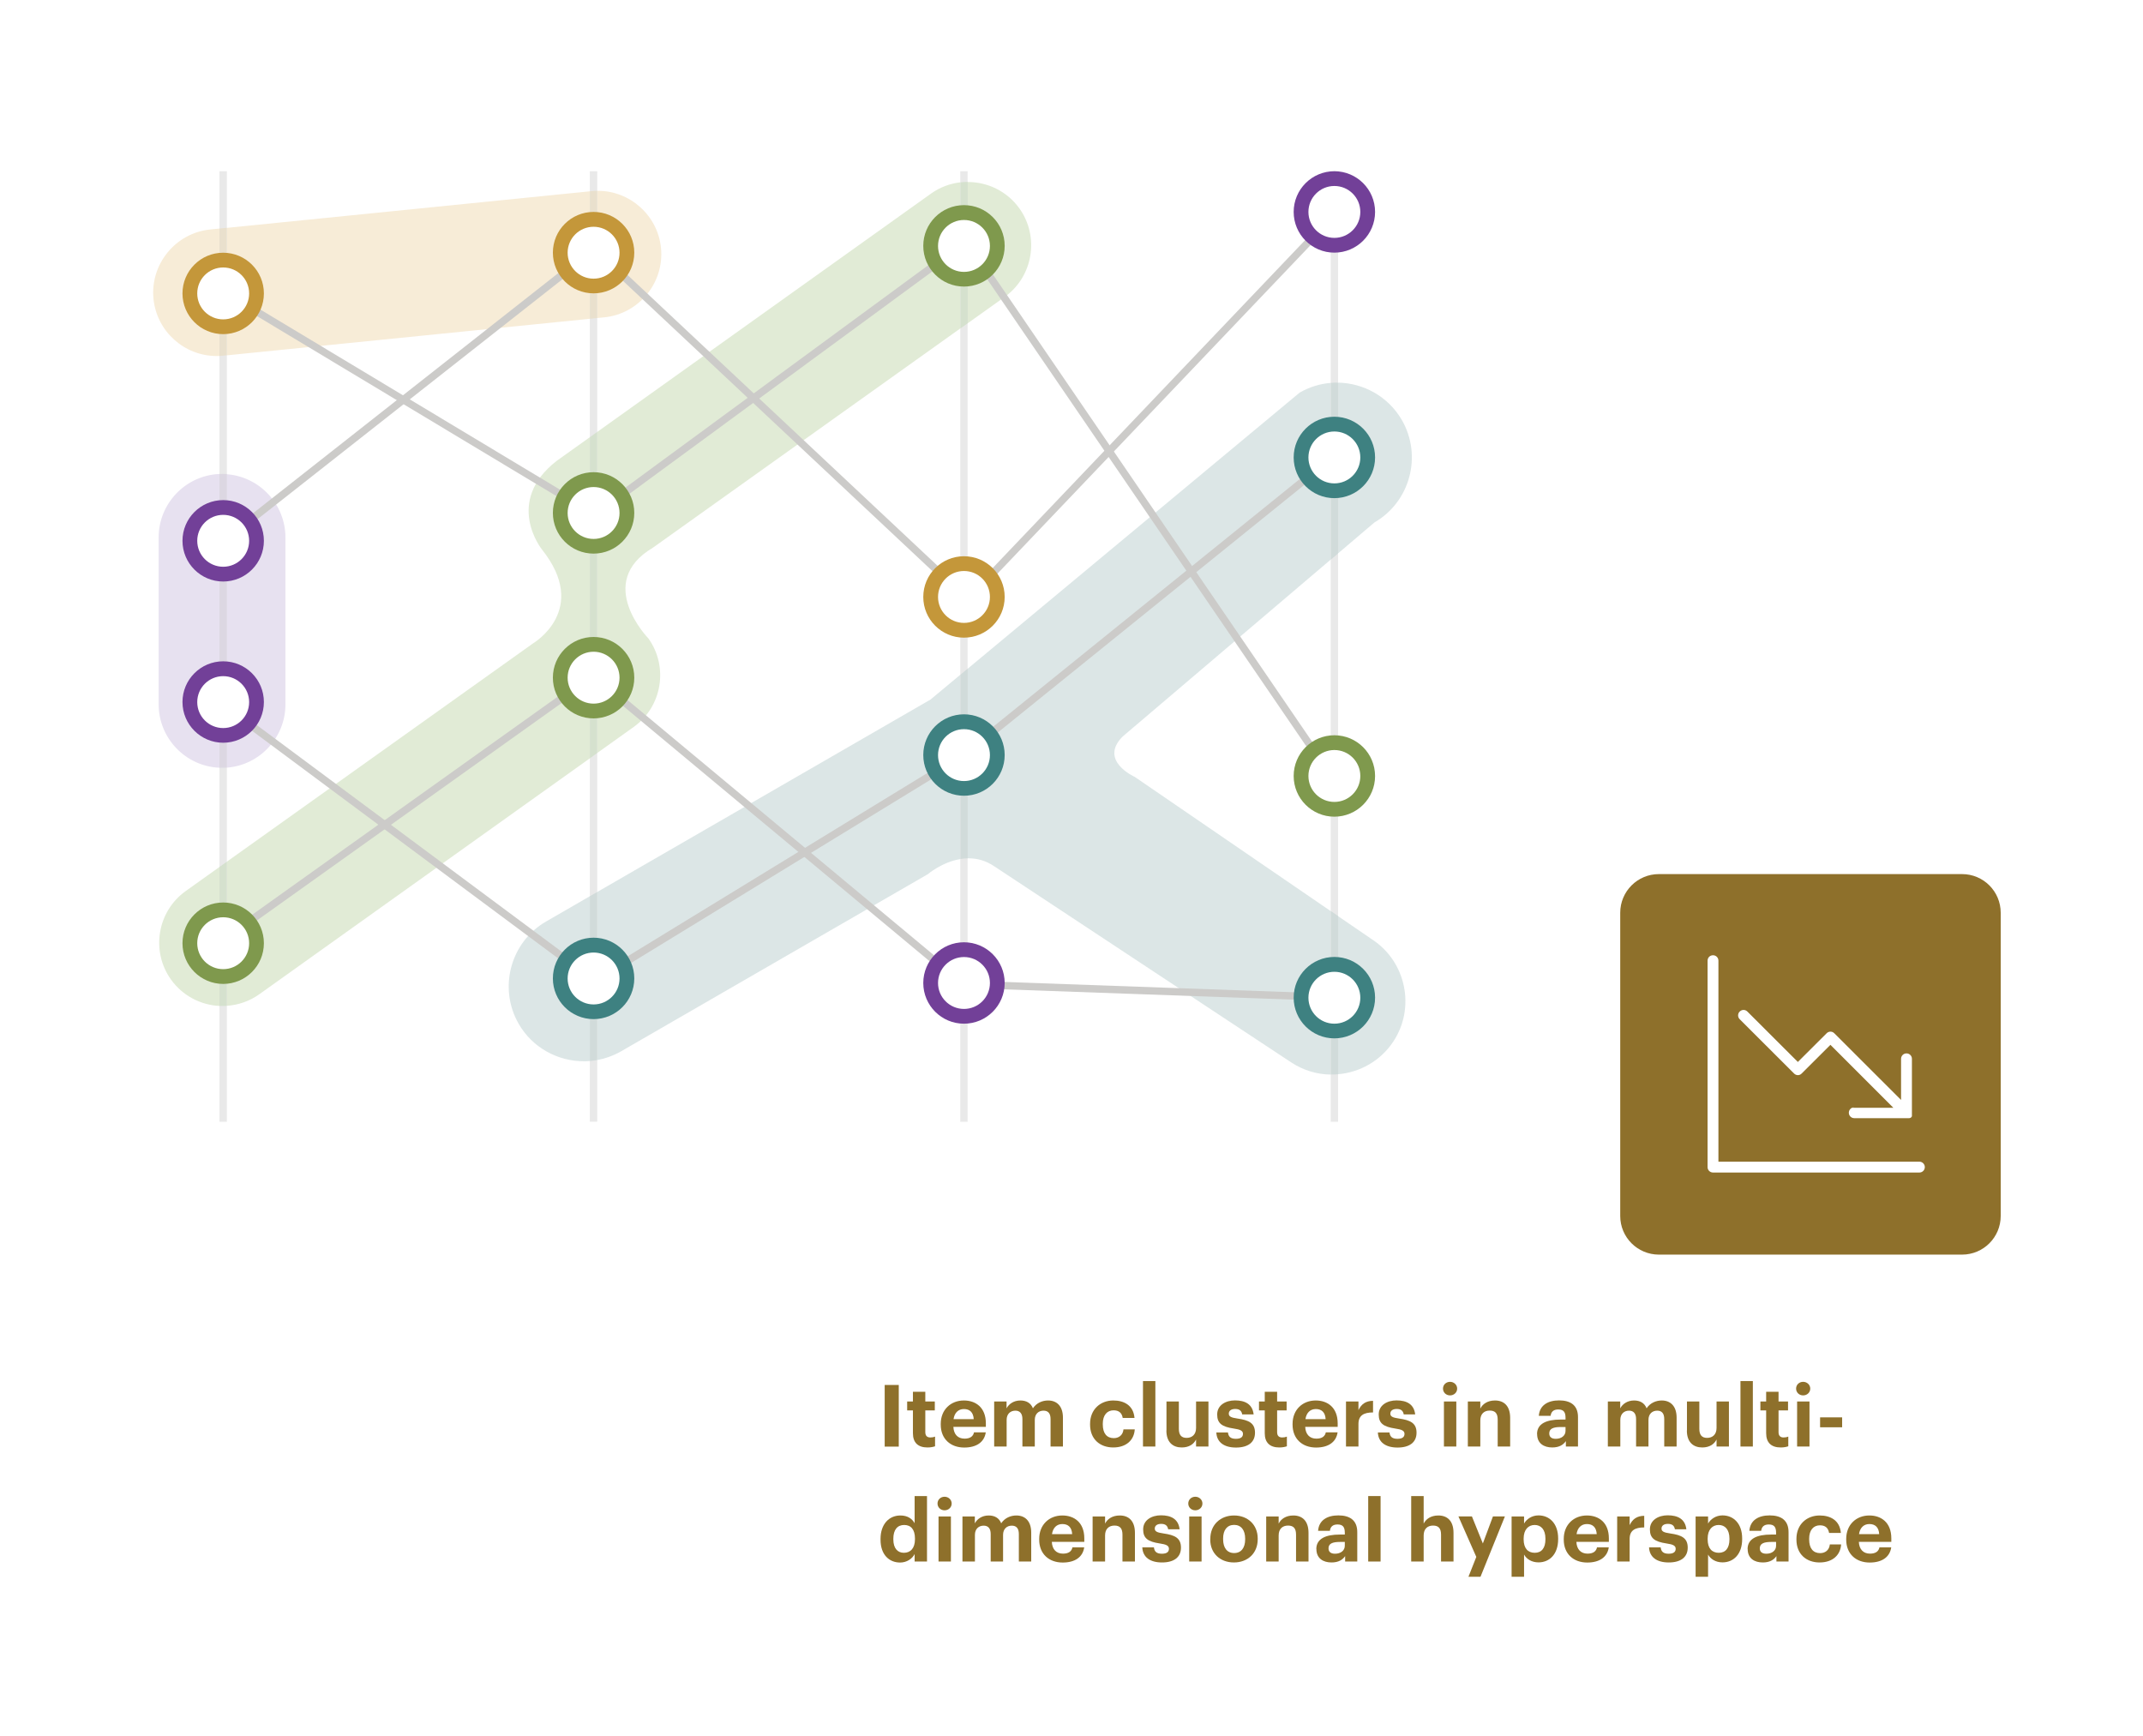 <?xml version="1.0" encoding="UTF-8"?><svg id="Layer_1" xmlns="http://www.w3.org/2000/svg" xmlns:xlink="http://www.w3.org/1999/xlink" viewBox="0 0 252.72 204.72"><defs><style>.cls-1{filter:url(#drop-shadow-5);}.cls-1,.cls-2{fill:#8e702b;}.cls-3{fill:#e9e0cd;}.cls-4,.cls-5{fill:#fff;}.cls-6{fill:#e9e9e9;}.cls-5{filter:url(#drop-shadow-4);}.cls-7{fill:#cccbc9;}.cls-8{fill:#7f994d;}.cls-9{fill:#dcd7e2;}.cls-10{fill:#f7ecd7;}.cls-11{fill:#d1dbda;}.cls-12{fill:#d5e1ce;}.cls-13{fill:#724098;}.cls-14{fill:#e7e1f0;}.cls-15{fill:#dce6e6;}.cls-16{fill:#e1ebd6;}.cls-17{fill:#c4973a;}.cls-18{fill:#3e8181;}</style><filter id="drop-shadow-4" x="0" y="0" width="252.72" height="204.72" filterUnits="userSpaceOnUse"><feOffset dx="0" dy="0"/><feGaussianBlur result="blur" stdDeviation="1.4"/><feFlood flood-color="#000" flood-opacity=".2"/><feComposite in2="blur" operator="in"/><feComposite in="SourceGraphic"/></filter><filter id="drop-shadow-5" x="186.72" y="98.64" width="53.52" height="53.52" filterUnits="userSpaceOnUse"><feOffset dx="0" dy="0"/><feGaussianBlur result="blur-2" stdDeviation="1.4"/><feFlood flood-color="#000" flood-opacity=".2"/><feComposite in2="blur-2" operator="in"/><feComposite in="SourceGraphic"/></filter></defs><path class="cls-5" d="M178.63,129.88V14.94c0-5.83-4.77-10.61-10.61-10.61H15.04c-5.83,0-10.61,4.77-10.61,10.61v128.48c0,5.83,4.77,10.61,10.61,10.61h63.16c10.38-.14,9.39,10.08,9.39,10.08v25.83c0,5.81,4.76,10.57,10.57,10.57h139.79c5.81,0,10.57-4.76,10.57-10.57v-43.55c0-5.81-4.76-10.57-10.57-10.57h-52.54s-6.81.71-6.79-5.94"/><rect class="cls-6" x="25.88" y="20.19" width=".87" height="112.09"/><polygon class="cls-6" points="69.56 20.19 69.56 105.39 69.56 132.27 70.43 132.27 70.43 20.19 69.56 20.19"/><rect class="cls-6" x="113.24" y="20.19" width=".87" height="112.09"/><rect class="cls-6" x="156.93" y="20.19" width=".87" height="112.09"/><path class="cls-14" d="M25.88,55.89c-3.97.16-7.17,3.46-7.17,7.47v19.7c0,4.01,3.2,7.31,7.17,7.47v-34.64ZM26.75,55.91v34.61c3.85-.29,6.91-3.53,6.91-7.45v-19.7c0-3.92-3.06-7.16-6.91-7.45"/><path class="cls-9" d="M26.19,55.89c-.1,0-.2,0-.31,0v34.64c.1,0,.2,0,.31,0,.19,0,.38,0,.57-.02v-34.61c-.19-.01-.38-.02-.57-.02"/><path class="cls-10" d="M70.51,22.5h-.08v15l.83-.08c4.09-.41,7.1-4.1,6.69-8.19-.39-3.84-3.66-6.73-7.44-6.73M69.56,22.56l-42.81,4.31v15.03l42.81-4.31v-15.03ZM25.88,26.95l-1.09.11c-4.09.41-7.1,4.1-6.69,8.19.39,3.84,3.65,6.73,7.44,6.73.11,0,.23,0,.35,0v-15.02Z"/><path class="cls-3" d="M26.75,26.86l-.87.09v15.02c.13,0,.27-.02.4-.03l.47-.05v-15.03Z"/><path class="cls-3" d="M70.43,22.5c-.22,0-.45.01-.67.04l-.2.02v15.03l.87-.09v-15Z"/><path class="cls-16" d="M114.12,21.45h0v16.67l4.36-3.11c3.35-2.39,4.13-7.08,1.74-10.43-1.46-2.04-3.76-3.12-6.1-3.12M113.24,21.5c-1.21.14-2.4.58-3.45,1.33l-39.36,28.1v37.86l4.3-3.07c3.35-2.39,4.13-7.08,1.74-10.43,0,0-6.44-6.59.53-10.71l36.23-25.84v-17.24ZM69.56,51.55l-3.92,2.8c-6.22,4.84-1.74,10.43-1.74,10.43,5.67,7.1-.99,11.05-.99,11.05l-36.15,25.77v17c1.34-.09,2.67-.54,3.83-1.37l38.98-27.82v-37.86ZM25.88,102.23l-3.98,2.84c-3.35,2.39-4.13,7.08-1.74,10.43,1.38,1.93,3.52,3.01,5.72,3.12v-16.38Z"/><path class="cls-12" d="M26.75,101.61l-.87.62v16.38c.13,0,.25.01.38.01.16,0,.33,0,.5-.02v-17Z"/><polygon class="cls-12" points="69.56 51.56 69.56 89.42 70.43 88.79 70.43 50.93 69.56 51.56"/><path class="cls-12" d="M114.12,21.45c-.29,0-.58.02-.87.05v17.24l.87-.62v-16.67Z"/><path class="cls-15" d="M157.8,45.12v20.13l4.29-3.65c4.21-2.43,5.66-7.86,3.23-12.07-1.61-2.78-4.52-4.36-7.53-4.41M156.93,45.15c-1.26.1-2.51.48-3.67,1.15l-39.14,32.55v22.36s.08,0,.12,0c.98,0,2.02.26,3.04.96l35,23.11c1.43.94,3.04,1.41,4.64,1.43v-19.28l-23.1-15.82s-4.28-1.9-1.43-4.76l24.53-20.86v-20.85ZM113.24,79.57l-3.51,2.92-39.3,22.69v19.82c.96-.18,1.91-.52,2.81-1.03l36.18-20.89s1.65-1.42,3.82-1.78v-21.72ZM69.56,105.68l-5.16,2.98c-4.21,2.43-5.66,7.86-3.23,12.07,1.63,2.83,4.62,4.41,7.68,4.41.24,0,.47,0,.71-.03v-19.43ZM157.8,108.02v18.65c2.56-.22,4.99-1.56,6.51-3.85,2.63-3.98,1.52-9.39-2.46-12.02l-4.05-2.77Z"/><path class="cls-11" d="M70.43,105.18l-.87.5v19.43c.29-.02.58-.06.87-.12v-19.82Z"/><path class="cls-11" d="M114.12,78.84l-.87.73v21.72c.28-.05.57-.08.87-.08v-22.36Z"/><path class="cls-11" d="M157.65,45.12c-.24,0-.48.01-.72.03v20.85l.87-.74v-20.13s-.1,0-.15,0M156.93,107.42v19.28s.08,0,.12,0c.25,0,.51-.01.76-.03v-18.65l-.87-.6Z"/><polygon class="cls-7" points="26.58 64.2 70.1 29.96 114.16 71.28 157.89 25.4 157.26 24.8 114.13 70.06 70.15 28.81 26.04 63.51 26.58 64.2"/><polygon class="cls-7" points="25.89 34.62 70.15 61.22 113.84 29.15 156.57 91.69 157.29 91.2 114.05 27.91 70.1 60.18 26.34 33.88 25.89 34.62"/><polygon class="cls-7" points="25.85 83.29 70.1 116.19 114.01 89.33 157.66 54.07 157.11 53.39 113.5 88.62 70.15 115.13 26.37 82.59 25.85 83.29"/><polygon class="cls-7" points="26.37 111.34 69.91 80.27 113.39 116.48 157.17 118.04 157.2 117.17 113.72 115.62 69.95 79.17 25.86 110.63 26.37 111.34"/><path class="cls-4" d="M26.32,67.7c-2.17,0-3.93-1.76-3.93-3.93s1.76-3.93,3.93-3.93,3.93,1.76,3.93,3.93-1.76,3.93-3.93,3.93"/><path class="cls-13" d="M26.32,58.97c-2.65,0-4.8,2.15-4.8,4.8s2.15,4.8,4.8,4.8,4.8-2.15,4.8-4.8-2.15-4.8-4.8-4.8M26.32,60.71c1.69,0,3.06,1.37,3.06,3.06s-1.37,3.06-3.06,3.06-3.06-1.37-3.06-3.06,1.37-3.06,3.06-3.06"/><path class="cls-4" d="M70,33.73c-2.17,0-3.93-1.76-3.93-3.93s1.76-3.93,3.93-3.93,3.93,1.76,3.93,3.93-1.76,3.93-3.93,3.93"/><path class="cls-17" d="M70,24.99c-2.65,0-4.8,2.15-4.8,4.8s2.15,4.8,4.8,4.8,4.8-2.15,4.8-4.8-2.15-4.8-4.8-4.8M70,26.74c1.69,0,3.06,1.37,3.06,3.06s-1.37,3.06-3.06,3.06-3.06-1.37-3.06-3.06,1.37-3.06,3.06-3.06"/><path class="cls-4" d="M70,83.84c-2.17,0-3.93-1.76-3.93-3.93s1.76-3.93,3.93-3.93,3.93,1.76,3.93,3.93-1.76,3.93-3.93,3.93"/><path class="cls-8" d="M70,75.11c-2.65,0-4.8,2.15-4.8,4.8s2.15,4.8,4.8,4.8,4.8-2.15,4.8-4.8-2.15-4.8-4.8-4.8M70,76.85c1.69,0,3.06,1.37,3.06,3.06s-1.37,3.06-3.06,3.06-3.06-1.37-3.06-3.06,1.37-3.06,3.06-3.06"/><path class="cls-4" d="M113.68,74.32c-2.17,0-3.93-1.76-3.93-3.93s1.76-3.93,3.93-3.93,3.93,1.76,3.93,3.93-1.76,3.93-3.93,3.93"/><path class="cls-17" d="M113.68,65.59c-2.65,0-4.8,2.15-4.8,4.8s2.15,4.8,4.8,4.8,4.8-2.15,4.8-4.8-2.15-4.8-4.8-4.8M113.68,67.33c1.69,0,3.06,1.37,3.06,3.06s-1.37,3.06-3.06,3.06-3.06-1.37-3.06-3.06,1.37-3.06,3.06-3.06"/><path class="cls-4" d="M157.36,28.92c-2.17,0-3.93-1.76-3.93-3.93s1.76-3.93,3.93-3.93,3.93,1.76,3.93,3.93-1.76,3.93-3.93,3.93"/><path class="cls-13" d="M157.36,20.19c-2.65,0-4.8,2.15-4.8,4.8s2.15,4.8,4.8,4.8,4.8-2.15,4.8-4.8-2.15-4.8-4.8-4.8M157.36,21.93c1.69,0,3.06,1.37,3.06,3.06s-1.37,3.06-3.06,3.06-3.06-1.37-3.06-3.06,1.37-3.06,3.06-3.06"/><path class="cls-4" d="M26.32,38.53c-2.17,0-3.93-1.76-3.93-3.93s1.76-3.93,3.93-3.93,3.93,1.76,3.93,3.93-1.76,3.93-3.93,3.93"/><path class="cls-17" d="M26.32,29.8c-2.65,0-4.8,2.15-4.8,4.8s2.15,4.8,4.8,4.8,4.8-2.15,4.8-4.8-2.15-4.8-4.8-4.8M26.32,31.54c1.69,0,3.06,1.37,3.06,3.06s-1.37,3.06-3.06,3.06-3.06-1.37-3.06-3.06,1.37-3.06,3.06-3.06"/><path class="cls-4" d="M26.32,115.16c-2.17,0-3.93-1.76-3.93-3.93s1.76-3.93,3.93-3.93,3.93,1.76,3.93,3.93-1.76,3.93-3.93,3.93"/><path class="cls-8" d="M26.32,106.42c-2.65,0-4.8,2.15-4.8,4.8s2.15,4.8,4.8,4.8,4.8-2.15,4.8-4.8-2.15-4.8-4.8-4.8M26.32,108.16c1.69,0,3.06,1.37,3.06,3.06s-1.37,3.06-3.06,3.06-3.06-1.37-3.06-3.06,1.37-3.06,3.06-3.06"/><path class="cls-4" d="M26.32,86.72c-2.17,0-3.93-1.76-3.93-3.93s1.76-3.93,3.93-3.93,3.93,1.76,3.93,3.93-1.76,3.93-3.93,3.93"/><path class="cls-13" d="M26.32,77.98c-2.65,0-4.8,2.15-4.8,4.8s2.15,4.8,4.8,4.8,4.8-2.15,4.8-4.8-2.15-4.8-4.8-4.8M26.32,79.73c1.69,0,3.06,1.37,3.06,3.06s-1.37,3.06-3.06,3.06-3.06-1.37-3.06-3.06,1.37-3.06,3.06-3.06"/><path class="cls-4" d="M70,64.42c-2.17,0-3.93-1.76-3.93-3.93s1.76-3.93,3.93-3.93,3.93,1.76,3.93,3.93-1.76,3.93-3.93,3.93"/><path class="cls-8" d="M70,55.68c-2.65,0-4.8,2.15-4.8,4.8s2.15,4.8,4.8,4.8,4.8-2.15,4.8-4.8-2.15-4.8-4.8-4.8M70,57.43c1.69,0,3.06,1.37,3.06,3.06s-1.37,3.06-3.06,3.06-3.06-1.37-3.06-3.06,1.37-3.06,3.06-3.06"/><path class="cls-4" d="M70,119.31c-2.17,0-3.93-1.76-3.93-3.93s1.76-3.93,3.93-3.93,3.93,1.76,3.93,3.93-1.76,3.93-3.93,3.93"/><path class="cls-18" d="M70,110.57c-2.65,0-4.8,2.15-4.8,4.8s2.15,4.8,4.8,4.8,4.8-2.15,4.8-4.8-2.15-4.8-4.8-4.8M70,112.32c1.69,0,3.06,1.37,3.06,3.06s-1.37,3.06-3.06,3.06-3.06-1.37-3.06-3.06,1.37-3.06,3.06-3.06"/><path class="cls-4" d="M113.68,32.93c-2.17,0-3.93-1.76-3.93-3.93s1.76-3.93,3.93-3.93,3.93,1.76,3.93,3.93-1.76,3.93-3.93,3.93"/><path class="cls-8" d="M113.68,24.19c-2.65,0-4.8,2.15-4.8,4.8s2.15,4.8,4.8,4.8,4.8-2.15,4.8-4.8-2.15-4.8-4.8-4.8M113.68,25.94c1.69,0,3.06,1.37,3.06,3.06s-1.37,3.06-3.06,3.06-3.06-1.37-3.06-3.06,1.37-3.06,3.06-3.06"/><path class="cls-4" d="M113.68,119.85c-2.17,0-3.93-1.76-3.93-3.93s1.76-3.93,3.93-3.93,3.93,1.76,3.93,3.93-1.76,3.93-3.93,3.93"/><path class="cls-13" d="M113.68,111.11c-2.65,0-4.8,2.15-4.8,4.8s2.15,4.8,4.8,4.8,4.8-2.15,4.8-4.8-2.15-4.8-4.8-4.8M113.68,112.85c1.69,0,3.06,1.37,3.06,3.06s-1.37,3.06-3.06,3.06-3.06-1.37-3.06-3.06,1.37-3.06,3.06-3.06"/><path class="cls-4" d="M113.68,92.97c-2.17,0-3.93-1.76-3.93-3.93s1.76-3.93,3.93-3.93,3.93,1.76,3.93,3.93-1.76,3.93-3.93,3.93"/><path class="cls-18" d="M113.68,84.23c-2.65,0-4.8,2.15-4.8,4.8s2.15,4.8,4.8,4.8,4.8-2.15,4.8-4.8-2.15-4.8-4.8-4.8M113.68,85.98c1.69,0,3.06,1.37,3.06,3.06s-1.37,3.06-3.06,3.06-3.06-1.37-3.06-3.06,1.37-3.06,3.06-3.06"/><path class="cls-4" d="M157.36,57.87c-2.17,0-3.93-1.76-3.93-3.93s1.76-3.93,3.93-3.93,3.93,1.76,3.93,3.93-1.76,3.93-3.93,3.93"/><path class="cls-18" d="M157.36,49.14c-2.65,0-4.8,2.15-4.8,4.8s2.15,4.8,4.8,4.8,4.8-2.15,4.8-4.8-2.15-4.8-4.8-4.8M157.36,50.88c1.69,0,3.06,1.37,3.06,3.06s-1.37,3.06-3.06,3.06-3.06-1.37-3.06-3.06,1.37-3.06,3.06-3.06"/><path class="cls-4" d="M157.36,121.58c-2.17,0-3.93-1.76-3.93-3.93s1.76-3.93,3.93-3.93,3.93,1.76,3.93,3.93-1.76,3.93-3.93,3.93"/><path class="cls-18" d="M157.36,112.84c-2.65,0-4.8,2.15-4.8,4.8s2.15,4.8,4.8,4.8,4.8-2.15,4.8-4.8-2.15-4.8-4.8-4.8M157.36,114.59c1.69,0,3.06,1.37,3.06,3.06s-1.37,3.06-3.06,3.06-3.06-1.37-3.06-3.06,1.37-3.06,3.06-3.06"/><path class="cls-4" d="M157.36,95.43c-2.17,0-3.93-1.76-3.93-3.93s1.76-3.93,3.93-3.93,3.93,1.76,3.93,3.93-1.76,3.93-3.93,3.93"/><path class="cls-8" d="M157.36,86.7c-2.65,0-4.8,2.15-4.8,4.8s2.15,4.8,4.8,4.8,4.8-2.15,4.8-4.8-2.15-4.8-4.8-4.8M157.36,88.44c1.69,0,3.06,1.37,3.06,3.06s-1.37,3.06-3.06,3.06-3.06-1.37-3.06-3.06,1.37-3.06,3.06-3.06"/><path class="cls-1" d="M231.38,147.94h-35.75c-2.52,0-4.56-2.04-4.56-4.56v-35.75c0-2.52,2.04-4.56,4.56-4.56h35.75c2.52,0,4.56,2.04,4.56,4.56v35.75c0,2.52-2.04,4.56-4.56,4.56"/><path class="cls-4" d="M201.37,113.28c0-.36.28-.64.64-.64s.64.28.64.64v23.7h23.7c.35,0,.64.29.64.64s-.28.64-.64.64h-24.34c-.35,0-.64-.28-.64-.64v-24.34ZM218.67,130.57c-.35,0-.64.28-.64.64s.29.64.64.64h6.5s0-.01,0-.01h.05s0-.01,0-.01h.04s0-.01,0-.01h.03s0-.01,0-.01h.02s0-.01,0-.01h.02s0-.01,0-.01h.01s.01-.01.01-.01h0s0-.01,0-.01h.02s0-.01,0-.01h.01s0-.01,0-.01h0s.01-.01.01-.01h0s.01-.03.01-.03h.01s.01-.02.01-.02h.01l.02-.03h.01s0-.03,0-.03h0s.01-.02.01-.02h0s0-.01,0-.01h0s0-.01,0-.01h0s0-.03,0-.03h0s0-.01,0-.01h0s0-.01,0-.01h0s0-.01,0-.01h0s0-.01,0-.01h0s0-.03,0-.03h0s0-.01,0-.01h0s0-.01,0-.01h0s0-.04,0-.04h0s0-.02,0-.02h0s0-.01,0-.01h0s0-.04,0-.04h0s0-.03,0-.03h0s0-.01,0-.01h0s0-.03,0-.03v-.04s0-6.4,0-6.4c0-.36-.29-.64-.64-.64s-.64.28-.64.64v4.85l-7.87-7.86c-.25-.26-.66-.26-.91,0l-3.39,3.38-5.95-5.94c-.25-.26-.66-.26-.91,0-.25.24-.25.65,0,.9l6.41,6.4c.25.26.66.26.9,0l3.39-3.38,7.42,7.42h-4.86Z"/><path class="cls-2" d="M104.33,163.31h1.66v7.27h-1.66v-7.27Z"/><path class="cls-2" d="M107.66,169v-2.69h-.68v-1.05h.68v-1.15h1.46v1.15h1.12v1.05h-1.12v2.56c0,.43.21.63.59.63.22,0,.39-.03.56-.1v1.14c-.2.07-.5.14-.89.14-1.12,0-1.72-.57-1.72-1.68Z"/><path class="cls-2" d="M110.94,167.98v-.08c0-1.68,1.19-2.76,2.73-2.76,1.37,0,2.59.8,2.59,2.7v.41h-3.83c.04.88.52,1.39,1.32,1.39.68,0,1.02-.29,1.11-.74h1.39c-.17,1.15-1.09,1.79-2.54,1.79-1.61,0-2.77-1.01-2.77-2.7ZM114.83,167.34c-.05-.8-.46-1.19-1.16-1.19-.66,0-1.11.44-1.22,1.19h2.38Z"/><path class="cls-2" d="M117.23,165.26h1.47v.81c.26-.5.83-.93,1.63-.93.7,0,1.23.29,1.48.92.43-.64,1.12-.92,1.79-.92.99,0,1.75.62,1.75,2.03v3.4h-1.46v-3.24c0-.68-.3-.99-.83-.99-.57,0-1.03.37-1.03,1.09v3.14h-1.46v-3.24c0-.68-.32-.99-.83-.99-.57,0-1.03.37-1.03,1.09v3.14h-1.47v-5.31Z"/><path class="cls-2" d="M128.55,167.98v-.08c0-1.72,1.23-2.76,2.74-2.76,1.23,0,2.37.54,2.5,2.06h-1.39c-.1-.62-.48-.9-1.08-.9-.76,0-1.27.57-1.27,1.58v.08c0,1.07.48,1.62,1.3,1.62.59,0,1.07-.35,1.14-1.03h1.33c-.08,1.26-1,2.13-2.54,2.13s-2.73-.96-2.73-2.7Z"/><path class="cls-2" d="M134.79,162.85h1.46v7.72h-1.46v-7.72Z"/><path class="cls-2" d="M137.56,168.68v-3.42h1.46v3.22c0,.72.29,1.07.92,1.07s1.11-.39,1.11-1.17v-3.12h1.46v5.31h-1.46v-.83c-.27.54-.81.94-1.69.94-1.04,0-1.81-.61-1.81-2Z"/><path class="cls-2" d="M143.44,168.91h1.37c.06.48.29.75.94.75.57,0,.83-.21.83-.58s-.31-.52-1.08-.63c-1.41-.21-1.96-.62-1.96-1.66,0-1.11,1.02-1.66,2.1-1.66,1.18,0,2.06.43,2.2,1.65h-1.35c-.08-.44-.33-.64-.83-.64-.48,0-.75.22-.75.55s.25.47,1.03.58c1.33.19,2.06.53,2.06,1.67s-.83,1.75-2.24,1.75-2.27-.63-2.32-1.78Z"/><path class="cls-2" d="M149.15,169v-2.69h-.68v-1.05h.68v-1.15h1.46v1.15h1.12v1.05h-1.12v2.56c0,.43.21.63.59.63.22,0,.39-.03.56-.1v1.14c-.2.07-.5.14-.89.14-1.12,0-1.72-.57-1.72-1.68Z"/><path class="cls-2" d="M152.43,167.98v-.08c0-1.68,1.19-2.76,2.73-2.76,1.37,0,2.59.8,2.59,2.7v.41h-3.83c.04.88.52,1.39,1.32,1.39.68,0,1.02-.29,1.11-.74h1.39c-.17,1.15-1.09,1.79-2.54,1.79-1.61,0-2.77-1.01-2.77-2.7ZM156.33,167.34c-.05-.8-.46-1.19-1.16-1.19-.66,0-1.11.44-1.22,1.19h2.38Z"/><path class="cls-2" d="M158.73,165.26h1.47v1.02c.34-.71.85-1.09,1.72-1.1v1.37c-1.09,0-1.72.35-1.72,1.36v2.66h-1.47v-5.31Z"/><path class="cls-2" d="M162.49,168.91h1.37c.06.48.29.75.94.75.57,0,.83-.21.83-.58s-.31-.52-1.08-.63c-1.41-.21-1.96-.62-1.96-1.66,0-1.11,1.02-1.66,2.1-1.66,1.18,0,2.06.43,2.2,1.65h-1.35c-.08-.44-.33-.64-.83-.64-.48,0-.75.22-.75.55s.25.47,1.03.58c1.33.19,2.06.53,2.06,1.67s-.83,1.75-2.24,1.75-2.27-.63-2.32-1.78Z"/><path class="cls-2" d="M170.17,163.74c0-.46.37-.8.83-.8s.84.35.84.8-.37.8-.84.8-.83-.35-.83-.8ZM170.28,165.26h1.46v5.31h-1.46v-5.31Z"/><path class="cls-2" d="M173.1,165.26h1.47v.84c.26-.53.84-.96,1.73-.96,1.05,0,1.79.63,1.79,2.05v3.38h-1.47v-3.17c0-.72-.28-1.07-.94-1.07s-1.11.39-1.11,1.17v3.07h-1.47v-5.31Z"/><path class="cls-2" d="M181.26,169.1c0-1.24,1.14-1.71,2.76-1.71h.6v-.21c0-.63-.19-.98-.86-.98-.58,0-.84.29-.9.75h-1.39c.09-1.26,1.09-1.82,2.39-1.82s2.23.53,2.23,1.97v3.47h-1.43v-.64c-.3.43-.77.75-1.61.75-.97,0-1.78-.47-1.78-1.58ZM184.62,168.72v-.45h-.57c-.85,0-1.35.18-1.35.75,0,.39.23.64.77.64.65,0,1.15-.36,1.15-.94Z"/><path class="cls-2" d="M189.6,165.26h1.47v.81c.26-.5.83-.93,1.63-.93.7,0,1.23.29,1.48.92.43-.64,1.12-.92,1.79-.92.99,0,1.75.62,1.75,2.03v3.4h-1.46v-3.24c0-.68-.3-.99-.83-.99-.57,0-1.03.37-1.03,1.09v3.14h-1.46v-3.24c0-.68-.32-.99-.83-.99-.57,0-1.03.37-1.03,1.09v3.14h-1.47v-5.31Z"/><path class="cls-2" d="M198.94,168.68v-3.42h1.46v3.22c0,.72.29,1.07.92,1.07s1.11-.39,1.11-1.17v-3.12h1.46v5.31h-1.46v-.83c-.27.54-.81.94-1.69.94-1.04,0-1.81-.61-1.81-2Z"/><path class="cls-2" d="M205.25,162.85h1.46v7.72h-1.46v-7.72Z"/><path class="cls-2" d="M208.28,169v-2.69h-.68v-1.05h.68v-1.15h1.46v1.15h1.12v1.05h-1.12v2.56c0,.43.21.63.59.63.22,0,.39-.03.56-.1v1.14c-.2.07-.5.14-.89.14-1.12,0-1.72-.57-1.72-1.68Z"/><path class="cls-2" d="M211.81,163.74c0-.46.37-.8.83-.8s.84.35.84.8-.37.8-.84.8-.83-.35-.83-.8ZM211.93,165.26h1.46v5.31h-1.46v-5.31Z"/><path class="cls-2" d="M214.64,167.13h2.6v1.17h-2.6v-1.17Z"/><path class="cls-2" d="M103.84,181.55v-.08c0-1.75,1.01-2.77,2.34-2.77.85,0,1.38.38,1.68.91v-3.2h1.46v7.72h-1.46v-.88c-.27.54-.92,1-1.71,1-1.29,0-2.31-.92-2.31-2.69ZM107.9,181.5v-.08c0-1.06-.47-1.6-1.27-1.6s-1.28.56-1.28,1.62v.08c0,1.06.51,1.58,1.24,1.58.77,0,1.31-.52,1.31-1.6Z"/><path class="cls-2" d="M110.56,177.29c0-.46.37-.8.83-.8s.84.35.84.8-.37.8-.84.8-.83-.35-.83-.8ZM110.68,178.82h1.46v5.31h-1.46v-5.31Z"/><path class="cls-2" d="M113.49,178.82h1.47v.81c.26-.5.83-.93,1.63-.93.7,0,1.23.29,1.48.92.43-.64,1.12-.92,1.79-.92.99,0,1.75.62,1.75,2.03v3.4h-1.46v-3.24c0-.68-.3-.99-.83-.99-.57,0-1.03.37-1.03,1.09v3.14h-1.46v-3.24c0-.68-.31-.99-.83-.99-.57,0-1.03.37-1.03,1.09v3.14h-1.47v-5.31Z"/><path class="cls-2" d="M122.55,181.54v-.08c0-1.68,1.19-2.76,2.73-2.76,1.37,0,2.59.8,2.59,2.7v.41h-3.83c.04.88.52,1.39,1.32,1.39.68,0,1.02-.29,1.11-.74h1.39c-.17,1.15-1.09,1.79-2.54,1.79-1.61,0-2.77-1.01-2.77-2.7ZM126.44,180.9c-.05-.8-.46-1.19-1.16-1.19-.66,0-1.11.44-1.22,1.19h2.38Z"/><path class="cls-2" d="M128.85,178.82h1.47v.84c.26-.53.84-.96,1.73-.96,1.05,0,1.79.63,1.79,2.05v3.38h-1.47v-3.17c0-.72-.28-1.07-.94-1.07s-1.11.39-1.11,1.17v3.07h-1.47v-5.31Z"/><path class="cls-2" d="M134.71,182.46h1.37c.06.48.29.75.94.75.57,0,.83-.21.83-.58s-.31-.52-1.08-.63c-1.41-.21-1.96-.62-1.96-1.66,0-1.11,1.02-1.66,2.1-1.66,1.18,0,2.06.43,2.2,1.65h-1.35c-.08-.44-.33-.64-.83-.64-.48,0-.75.22-.75.55s.25.47,1.03.58c1.33.19,2.06.53,2.06,1.67s-.83,1.75-2.24,1.75-2.27-.63-2.32-1.78Z"/><path class="cls-2" d="M140.13,177.29c0-.46.37-.8.83-.8s.84.35.84.8-.37.8-.84.8-.83-.35-.83-.8ZM140.24,178.82h1.46v5.31h-1.46v-5.31Z"/><path class="cls-2" d="M142.73,181.53v-.08c0-1.67,1.21-2.75,2.8-2.75s2.79,1.07,2.79,2.72v.08c0,1.68-1.21,2.74-2.81,2.74s-2.79-1.06-2.79-2.71ZM146.84,181.51v-.07c0-1.02-.48-1.63-1.3-1.63s-1.3.59-1.3,1.61v.08c0,1.02.47,1.63,1.3,1.63s1.3-.61,1.3-1.62Z"/><path class="cls-2" d="M149.32,178.82h1.47v.84c.26-.53.84-.96,1.73-.96,1.05,0,1.79.63,1.79,2.05v3.38h-1.47v-3.17c0-.72-.28-1.07-.94-1.07s-1.11.39-1.11,1.17v3.07h-1.47v-5.31Z"/><path class="cls-2" d="M155.23,182.66c0-1.24,1.14-1.71,2.76-1.71h.6v-.21c0-.63-.19-.98-.86-.98-.58,0-.84.29-.9.75h-1.39c.09-1.26,1.09-1.82,2.39-1.82s2.23.53,2.23,1.97v3.47h-1.43v-.64c-.3.43-.77.75-1.61.75-.97,0-1.78-.47-1.78-1.58ZM158.59,182.27v-.45h-.57c-.85,0-1.35.18-1.35.75,0,.39.23.64.77.64.65,0,1.15-.36,1.15-.94Z"/><path class="cls-2" d="M161.35,176.41h1.46v7.72h-1.46v-7.72Z"/><path class="cls-2" d="M166.42,176.41h1.47v3.25c.26-.53.84-.96,1.73-.96,1.05,0,1.79.63,1.79,2.05v3.38h-1.47v-3.17c0-.72-.28-1.07-.94-1.07s-1.11.39-1.11,1.17v3.07h-1.47v-7.72Z"/><path class="cls-2" d="M174.1,183.59l-2.11-4.78h1.59l1.29,3.19,1.19-3.19h1.41l-2.88,7.12h-1.42l.93-2.35Z"/><path class="cls-2" d="M178.26,178.82h1.47v.83c.29-.51.91-.96,1.7-.96,1.3,0,2.32.96,2.32,2.72v.08c0,1.76-1,2.74-2.32,2.74-.82,0-1.42-.41-1.7-.92v2.62h-1.47v-7.12ZM182.25,181.51v-.08c0-1.08-.53-1.61-1.27-1.61s-1.3.54-1.3,1.61v.08c0,1.07.51,1.59,1.31,1.59s1.26-.55,1.26-1.59Z"/><path class="cls-2" d="M184.41,181.54v-.08c0-1.68,1.19-2.76,2.73-2.76,1.37,0,2.59.8,2.59,2.7v.41h-3.83c.04.88.52,1.39,1.32,1.39.68,0,1.02-.29,1.11-.74h1.39c-.17,1.15-1.09,1.79-2.54,1.79-1.61,0-2.77-1.01-2.77-2.7ZM188.3,180.9c-.05-.8-.46-1.19-1.16-1.19-.66,0-1.11.44-1.22,1.19h2.38Z"/><path class="cls-2" d="M190.71,178.82h1.47v1.02c.34-.71.85-1.09,1.72-1.1v1.37c-1.09,0-1.72.35-1.72,1.36v2.66h-1.47v-5.31Z"/><path class="cls-2" d="M194.47,182.46h1.37c.06.48.29.75.94.75.57,0,.83-.21.83-.58s-.31-.52-1.08-.63c-1.41-.21-1.96-.62-1.96-1.66,0-1.11,1.02-1.66,2.1-1.66,1.18,0,2.06.43,2.2,1.65h-1.35c-.08-.44-.33-.64-.83-.64-.48,0-.75.22-.75.55s.25.47,1.03.58c1.33.19,2.06.53,2.06,1.67s-.83,1.75-2.24,1.75-2.27-.63-2.32-1.78Z"/><path class="cls-2" d="M199.96,178.82h1.47v.83c.29-.51.91-.96,1.7-.96,1.3,0,2.32.96,2.32,2.72v.08c0,1.76-1,2.74-2.32,2.74-.82,0-1.42-.41-1.7-.92v2.62h-1.47v-7.12ZM203.95,181.51v-.08c0-1.08-.53-1.61-1.27-1.61s-1.3.54-1.3,1.61v.08c0,1.07.51,1.59,1.31,1.59s1.26-.55,1.26-1.59Z"/><path class="cls-2" d="M206.09,182.66c0-1.24,1.14-1.71,2.76-1.71h.6v-.21c0-.63-.19-.98-.86-.98-.58,0-.84.29-.9.75h-1.39c.09-1.26,1.09-1.82,2.39-1.82s2.23.53,2.23,1.97v3.47h-1.43v-.64c-.3.43-.77.75-1.61.75-.97,0-1.78-.47-1.78-1.58ZM209.45,182.27v-.45h-.57c-.85,0-1.35.18-1.35.75,0,.39.23.64.77.64.65,0,1.15-.36,1.15-.94Z"/><path class="cls-2" d="M211.85,181.54v-.08c0-1.72,1.23-2.76,2.74-2.76,1.23,0,2.37.54,2.5,2.06h-1.39c-.1-.62-.48-.9-1.08-.9-.76,0-1.27.57-1.27,1.58v.08c0,1.07.48,1.62,1.3,1.62.59,0,1.07-.35,1.14-1.03h1.33c-.08,1.26-1,2.13-2.54,2.13s-2.73-.96-2.73-2.7Z"/><path class="cls-2" d="M217.72,181.54v-.08c0-1.68,1.19-2.76,2.73-2.76,1.37,0,2.59.8,2.59,2.7v.41h-3.83c.04.88.52,1.39,1.32,1.39.68,0,1.02-.29,1.11-.74h1.39c-.17,1.15-1.09,1.79-2.54,1.79-1.61,0-2.77-1.01-2.77-2.7ZM221.61,180.9c-.05-.8-.46-1.19-1.16-1.19-.66,0-1.11.44-1.22,1.19h2.38Z"/></svg>
